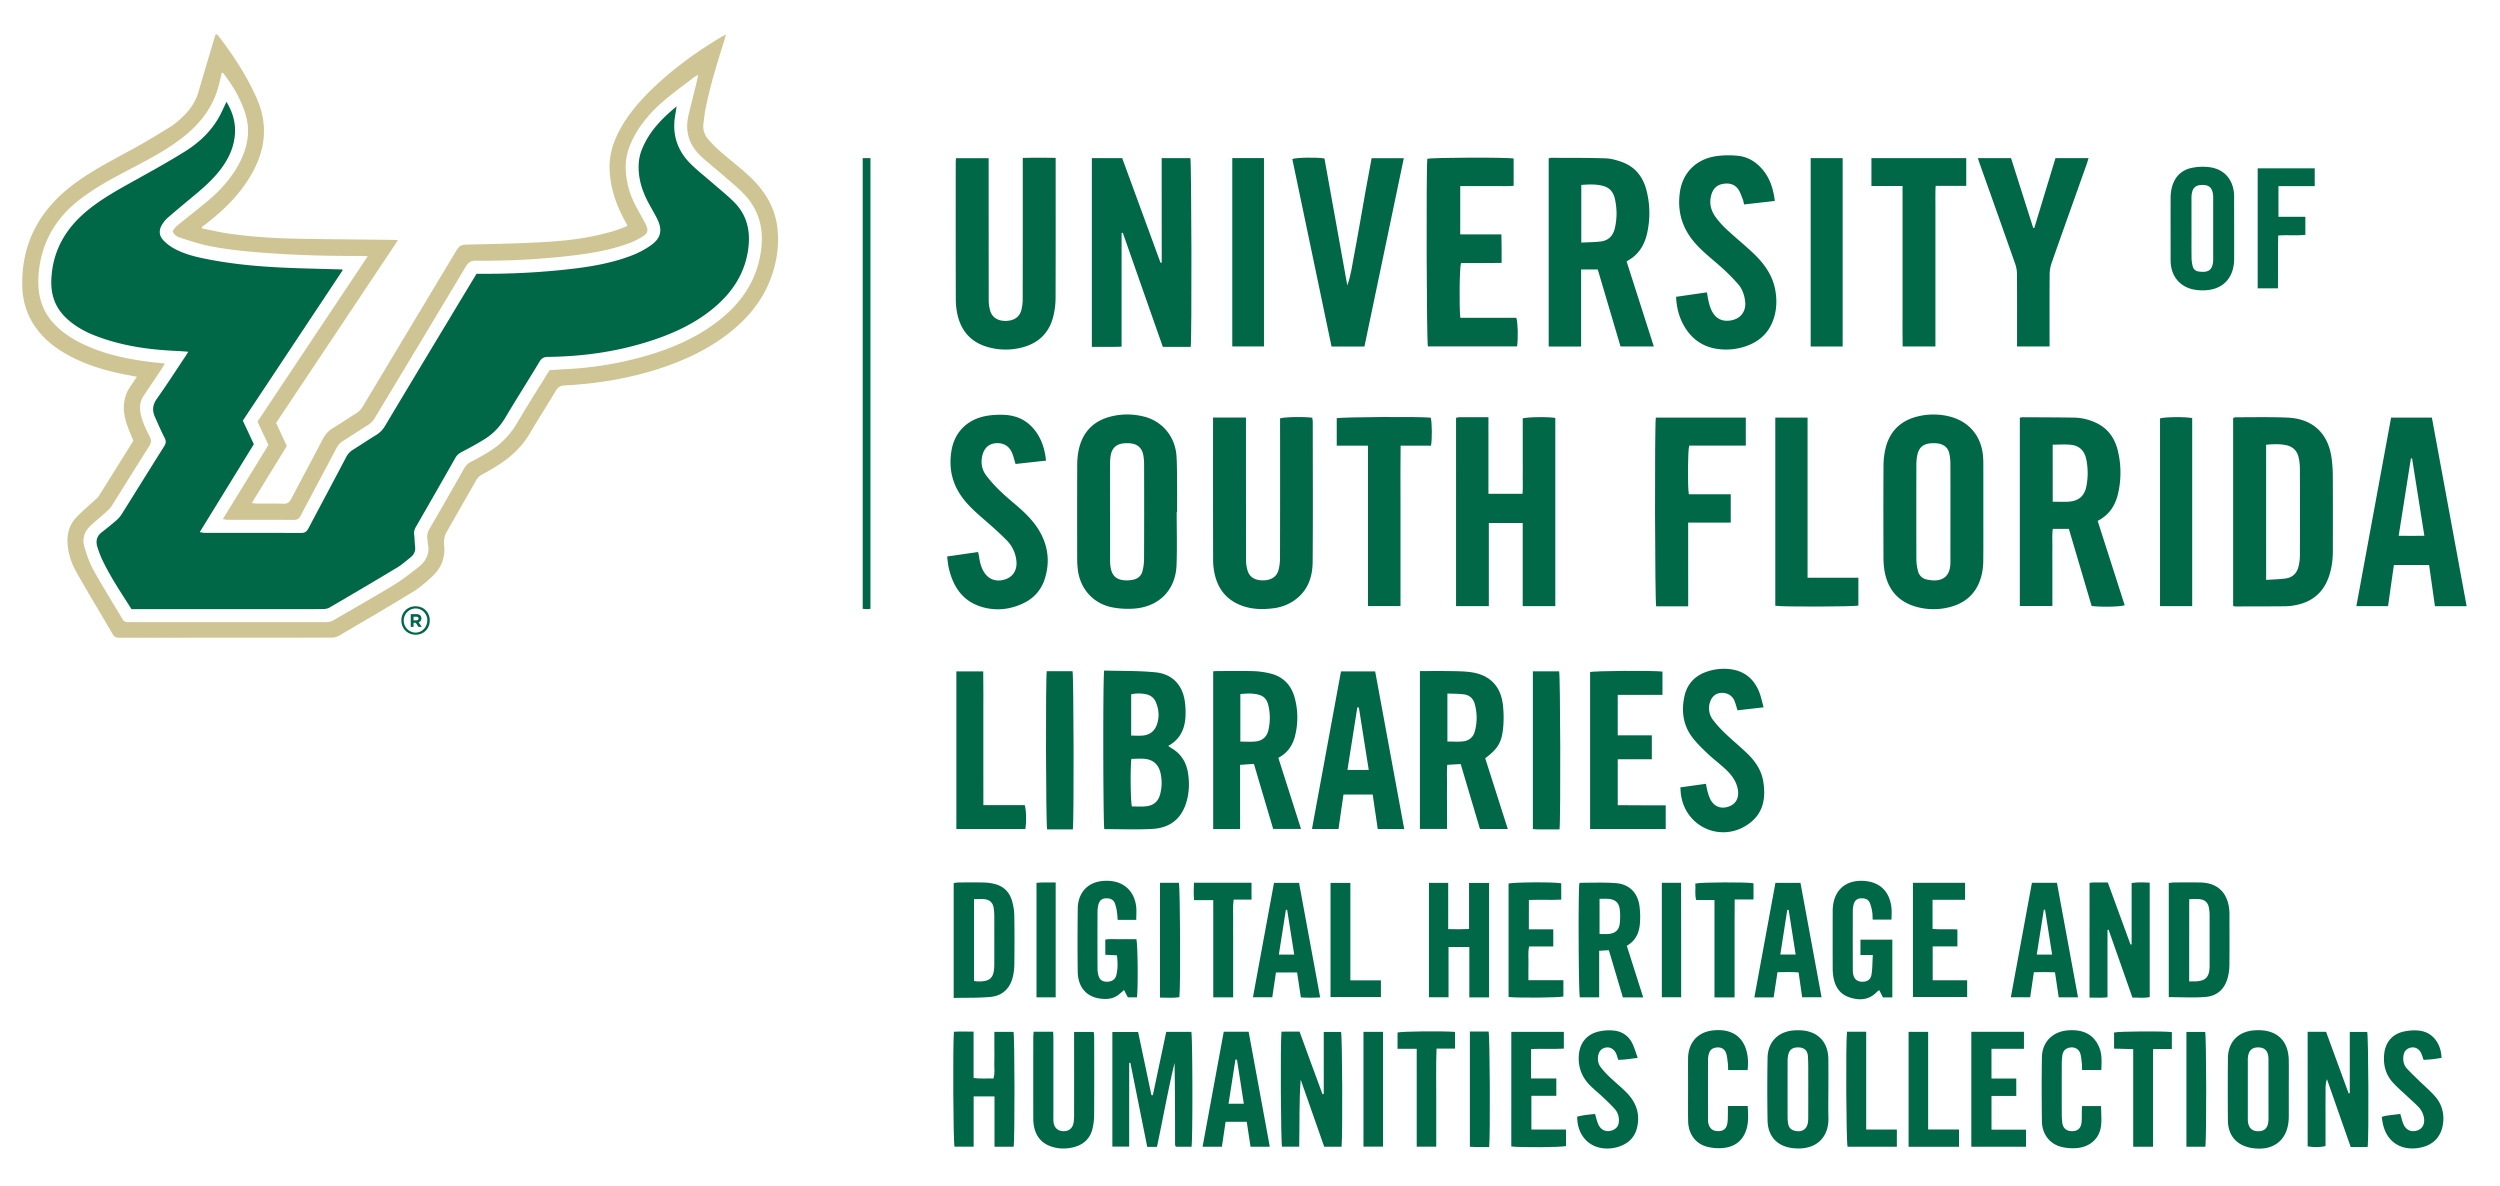 <svg id="Layer_1" data-name="Layer 1" xmlns="http://www.w3.org/2000/svg" viewBox="0 0 4195.56 1991.11"><defs><style>.cls-1{fill:#cfc493;}.cls-2{fill:#006747;}</style></defs><path class="cls-1" d="M339,383.39C354,386.3,368.78,389.8,383.8,392c42.2,6.17,84.73,8.21,127.32,8.87,49.73.76,99.47,1.15,149.2,1.72,1.94,0,3.87.23,7.56.46L463.33,709.77c5.84,12.55,11.81,25.41,18,38.76l-58.79,95.66c3.81.44,6.36,1,8.92,1,14.66.08,29.33-.38,44,.22,7,.29,10.28-2.43,13.33-8.27C506.11,804,524,771,541.24,737.81c4.38-8.42,9.84-15,18.12-19.82,12.92-7.58,25.18-16.25,38-24.08a34.62,34.62,0,0,0,11.82-12.29q78.52-130.93,157.15-261.83c4-6.63,8-9.12,16-9.29,44.26-.94,88.55-1.8,132.72-4.4,40.46-2.39,80.72-7.45,119.61-19.9,4.85-1.55,9.59-3.47,14.35-5.31a34,34,0,0,0,4.1-2.36c-1.91-3.48-3.7-6.7-5.44-9.94-14.54-27-24-55.43-24.65-86.53-.46-22.49,5.89-43,16.23-62.51,15.85-29.89,38.18-54.65,62.76-77.43,33.09-30.68,69.61-56.83,108.3-80,2-1.2,4.16-2.11,8.07-4.08-1.48,5-2.42,8.51-3.51,11.93-11.73,37-23.08,74.07-30.76,112.15-1.67,8.32-2.39,16.82-3.54,25.24a32.45,32.45,0,0,0,8.09,26.53,222.85,222.85,0,0,0,20.87,20.93c15.13,13.22,31.18,25.42,46,39,26.61,24.36,45.5,53.32,49.3,90.24,2.79,27.2-.89,53.73-9.91,79.42-13.75,39.11-38.84,69.93-71.17,95.25-35.59,27.87-75.9,46.53-118.63,60.3-51.18,16.49-103.84,25-157.45,27.78-7.39.38-11.46,3.12-15.16,9.37C918.63,679.62,903.71,702.45,890,726c-12.51,21.38-29.37,38.32-49.8,51.84-10.2,6.75-20.86,12.86-31.58,18.79a22.56,22.56,0,0,0-9.29,9c-17,29.84-34.25,59.6-51.1,89.6-2,3.61-2.42,8.24-3.07,12.48a33.6,33.6,0,0,0,.29,8.14c1.89,20.06-4.89,37.14-19.24,50.69-10.36,9.77-21.28,19.4-33.36,26.8-41.23,25.23-83,49.52-124.76,73.92a23.87,23.87,0,0,1-11.62,2.78q-177.9.23-355.81.17c-4.67,0-8.35-.51-11.09-5.22-20.22-34.7-41.09-69-60.88-104-8.56-15.12-14.33-31.59-15.33-49.34-.91-16,3.15-30.73,14-42.51,9.4-10.23,20.29-19.08,30.48-28.58,2.72-2.53,5.92-4.8,7.85-7.86,19.41-30.82,38.6-61.78,58.13-93.13-3.15-7.72-6.6-15.44-9.46-23.36-4.91-13.56-8.12-27.46-5.82-42a61.58,61.58,0,0,1,10.1-25.41c3.44-5,6.76-10.12,11-16.56-5.6-1.06-10.06-1.91-14.53-2.74-35.33-6.53-69.58-16.32-101.23-33.8-18.64-10.29-35.47-22.9-49-39.57-18-22.24-26.87-47.62-27.47-76.29-1.59-76.19,32.74-133,93.54-176,29.57-21,61.82-37.2,93.41-54.61,21.44-11.81,42.44-24.48,63.18-37.5,7.71-4.83,14.4-11.42,21.05-17.73a91,91,0,0,0,25-41.5c8.23-28.43,16.77-56.77,25.24-85.14,1-3.22,2-6.39,3.36-10.55,1.75,1.33,3.23,2,4.11,3.17C391.5,92.66,414,127,430.8,164.94c18.85,42.54,15.23,83.48-6.6,123.57-19.1,35.06-46.56,62.7-78,86.76-2.4,1.85-4.85,3.63-7.27,5.45ZM617.15,430c-4.28-.22-6.55-.45-8.81-.44-51.1.18-102.17-.94-153.16-4.47-35.7-2.46-71.35-5.53-106.42-12.79-15.25-3.16-30.18-8.1-45-12.94-5.57-1.81-11.44-4.5-13.78-11,3.11-7.2,9.26-11.14,14.74-15.61,15.3-12.48,31-24.43,46-37.29,20-17.17,37.6-36.61,50.12-60.08,14.29-26.79,20.3-54.84,10.9-84.66-7.87-25-21-47.15-36.92-67.8-.51-.66-1.67-.8-2.58-1.2-2.22,9.15-4,18.11-6.58,26.85-10.33,35-32.42,61.62-60.87,83.55-26.85,20.68-56.86,36.08-86.69,51.8-28.32,14.92-56.58,29.92-82.22,49.34-40.88,31-65.48,71-70.74,122.68-3.49,34.32,3,65.05,28.2,90.15,11.67,11.65,25.13,20.81,39.78,28.32,36.27,18.6,75.3,27.38,115.35,32.54,9,1.16,18,2,28.22,3.15-2.36,3.89-4,6.77-5.78,9.5q-14.75,22.1-29.58,44.13c-5.76,8.6-7.56,17.88-5.76,28.19,2.57,14.68,9.08,27.8,15.69,40.81,3,6,2.76,10.2-.77,15.77-21.15,33.35-41.86,67-62.94,100.38-2.47,3.92-6.05,7.25-9.52,10.4-8.58,7.76-17.59,15-26.07,22.91-10.7,9.93-14.44,22.55-10.17,36.3,4.1,13.25,8.63,26.69,15.33,38.73,15.39,27.65,32.3,54.44,48.38,81.71,2.46,4.18,5.56,5.37,10,5.19,5.78-.24,11.58-.06,17.38-.06H544.72c5.11,0,9.93-.13,14.71-2.94,33.16-19.5,66.77-38.25,99.62-58.24,15.35-9.34,29.76-20.39,43.84-31.61,12.16-9.68,18.6-22.47,15.21-38.71-.49-2.32-.32-4.77-.74-7.11-1.19-6.66.31-12.47,3.75-18.4q29.24-50.35,57.87-101a25.44,25.44,0,0,1,11.45-11c10-5,19.82-10.57,29.37-16.44A138.64,138.64,0,0,0,868,709.67c15.77-27.06,32.64-53.47,49.07-80.15,1.75-2.84,3.66-5.59,5.5-8.38,10.29-.62,20.13-1.24,30-1.8a585.34,585.34,0,0,0,134.59-23c43.38-12.91,84.44-30.82,120.2-59.2,40.13-31.85,65.86-71.86,70.65-124.07,3.19-34.78-6.83-64.65-31.27-89.34-10.75-10.85-22.72-20.52-34.27-30.56-11.82-10.27-24.18-19.95-35.65-30.58-20.44-18.92-27.81-42.25-21.28-69.55,4.59-19.18,9.44-38.3,14.15-57.46.68-2.78,1.17-5.61,2.09-10.08-3.54,2.11-5.66,3.1-7.47,4.5-17.76,13.73-36.13,26.78-53,41.51-20.36,17.77-37.73,38.35-49.86,62.86-7.66,15.49-12,31.7-11.4,49.19a140.38,140.38,0,0,0,14.8,57.9c5.56,11.29,12.1,22.09,17.93,33.24,6.15,11.75,5.11,16.82-6.47,23.58a145.67,145.67,0,0,1-26.87,12.17c-34.39,11.62-70.19,16.54-106.09,20.33a1262.6,1262.6,0,0,1-144.85,6.69c-8.42-.08-12.63,3-16.73,9.84Q705.66,574.41,629.17,701.19a34.82,34.82,0,0,1-11.84,12.25c-13.89,8.6-27.46,17.73-41.36,26.32a30.85,30.85,0,0,0-11.43,12.54c-19.84,37.64-40,75.11-59.8,112.76-2.66,5-5.52,7.52-11.68,7.47-37.14-.31-74.29-.14-111.43-.2-2.14,0-4.28-.68-7.59-1.24C400,829,425.22,787.85,450.49,746.73c-6.25-13.34-12.29-26.22-18.35-39.17C493.68,615.19,555,523.27,617.15,430Z"/><path class="cls-2" d="M1949.55,265.33h48.15c1.91,7.29,2.6,300.73.6,316.8h-46.8c-11.49-32.67-22.78-64.71-34-96.76q-16.63-47.4-33.22-94.82l-2,.41V581.78c-17,.66-33.07.25-49.92.3V265.42h50.94q32.13,87.68,64.33,175.59l2-.39Z"/><path class="cls-2" d="M2729.74,438.58c15.23,47.6,30.32,94.74,45.72,142.85H2719.6l-38.21-129.24h-27.92V581.52h-54.41V265.85a21.05,21.05,0,0,1,4.29-1c30.3.15,60.61-.14,90.89.88,9.64.32,19.53,3.14,28.66,6.55,21.77,8.13,34.48,24.88,40.2,46.88a153.55,153.55,0,0,1,1.66,69.8C2760.46,410.24,2750.47,427.81,2729.74,438.58Zm-76-31.47c11.51-.6,22.33-.55,33-1.88,13-1.61,20.55-10.05,23.38-22.45a109.43,109.43,0,0,0-.09-49.56c-2.27-9.77-7.78-17.5-17.83-20.64-12.49-3.91-25.24-3.18-38.44-2.23Z"/><path class="cls-2" d="M3510.25,1017.05q-19-64.5-38.24-129.51h-27c-1.32,11.23-.5,22-.65,32.75-.14,10.56,0,21.12,0,31.68v65h-54.63V701.08a27.25,27.25,0,0,1,4.82-.88c28.95.15,57.91.2,86.87.66a89.94,89.94,0,0,1,34.6,8c21,9.19,33,26,38.18,47.55a155.54,155.54,0,0,1,.15,72.87c-4.6,19.37-14.81,35-34,44.9q22.72,70.92,45.35,141.51C3558.64,1018.29,3528.52,1019,3510.25,1017.05ZM3444.91,842c9.7,0,18.23.45,26.7-.09,17.21-1.08,26.87-9.74,30-26.64a117.58,117.58,0,0,0,0-42.65c-2.79-15.5-11.1-24.44-25.94-26.13-10-1.13-20.19-.21-30.81-.21Z"/><path class="cls-2" d="M3747.72,1017V701.39c1.76-.44,3.32-1.17,4.87-1.16,28.95.09,57.94-.69,86.84.65,42.08,1.94,68,26.58,73.54,68.22a232.74,232.74,0,0,1,2,29.49c.22,41.88.13,83.77.07,125.65,0,15.76-2,31.21-7.64,46.07-9.62,25.52-28.36,40.07-54.75,45.22a94.13,94.13,0,0,1-17.23,1.93c-27.93.27-55.86.24-83.79.29A24.85,24.85,0,0,1,3747.72,1017Zm55.37-43.77c11.79-.82,22.32-1,32.69-2.41,11.66-1.55,19-8.92,21.71-20.21a78.68,78.68,0,0,0,2.24-18.14q.26-73.54,0-147.08a86.18,86.18,0,0,0-2-17.16c-2.48-11.91-10.07-19.13-22-21.36-10.69-2-21.47-1.53-32.67-.49Z"/><path class="cls-2" d="M1974.72,859.36c0,29.63.88,59.28-.21,88.87-1.54,42.07-29.47,70.25-71.8,73.2a143.19,143.19,0,0,1-34.53-1.87c-32.78-5.77-55.62-30.92-59.41-64.12a154,154,0,0,1-1-17.31c-.08-52.8-.17-105.61.08-158.41a119.18,119.18,0,0,1,2.81-26.29c6.82-29.26,25.28-47.6,54.46-54.64a112.79,112.79,0,0,1,55.66.6c30.81,8.1,51.87,34.27,53.71,67,.94,16.63.77,33.34.93,50,.14,14.3,0,28.61,0,42.92Zm-111.76,0V938a99.68,99.68,0,0,0,.45,11.2c1.94,17.24,10.23,24.73,27.49,24.82a53.75,53.75,0,0,0,10.12-1c8.45-1.57,14.39-6.52,16.42-14.84A87.75,87.75,0,0,0,1920,938q.32-79.1.06-158.21a86.63,86.63,0,0,0-1.38-16.23c-2.31-11.83-9.72-18.37-21.65-19.53a58.21,58.21,0,0,0-11.2,0c-12.5,1.24-19.78,8-21.87,20.46a87.93,87.93,0,0,0-1,14.22c-.09,26.83,0,53.71,0,80.59Z"/><path class="cls-2" d="M2498.59,1017.25h-55V701.19a32.09,32.09,0,0,1,5.24-1c16-.06,32,0,49.11,0V828.67h57.15c.93-10.12.29-20.55.4-30.93.12-10.89,0-21.79,0-32.68V702.19c8.25-2.5,43.05-2.89,54.66-.74v315.74h-54.71V877.76h-56.85Z"/><path class="cls-2" d="M3328.49,859.48c0,26.57.16,53.14-.1,79.71a116.08,116.08,0,0,1-2.22,23.3c-6.43,29.72-24.58,48.83-54.07,56.36a107.2,107.2,0,0,1-57.57-.92c-29.9-8.81-46.51-29.51-51.84-59.6a142.43,142.43,0,0,1-1.81-24.4c-.16-50.76-.26-101.51.07-152.27a128.9,128.9,0,0,1,3.44-29.28c7.09-29.24,26-47.08,55.2-53.83a111,111,0,0,1,49.66-.19c34.92,7.85,56.51,33.43,58.88,69.16.27,4.07.34,8.16.35,12.25Q3328.53,819.63,3328.49,859.48Zm-55.22-.23c0-27.21.09-54.43-.08-81.65a82.51,82.51,0,0,0-1.72-16.13c-2.24-10.71-9.68-16-20.09-17.36a55.17,55.17,0,0,0-11.2-.15c-12.74,1-20,7.29-22.49,19.71a79.62,79.62,0,0,0-1.6,15.16q-.16,80.13,0,160.25a82,82,0,0,0,2.67,19.08,18.75,18.75,0,0,0,14.57,14.33c20.26,4.63,39.8.26,39.9-28.52v-7.15Z"/><path class="cls-2" d="M2035.73,700.7H2091v12.49q0,112.88.12,225.76a62,62,0,0,0,2.7,19c3.74,11.31,13,16.32,26.76,16,12.83-.3,21.89-5.93,25-17.09a80.59,80.59,0,0,0,2.57-21.14q.26-110.84.1-221.68V702.19c7.7-2.48,38.78-3.1,54-1.16a62.39,62.39,0,0,1,.85,7.46c0,78.32.46,156.64-.19,235-.23,27.89-10.16,52-35.58,67.19a78.54,78.54,0,0,1-30.81,10.2c-20.59,2.6-40.82,1.56-59.93-7.61-21.63-10.38-33.48-28.28-38.36-51.11a109,109,0,0,1-2.34-22.28q-.24-114.92-.1-229.85Z"/><path class="cls-2" d="M1604.33,265.47h54.84v12.72q0,111.88.11,223.78a67.4,67.4,0,0,0,2.63,20.07c3.57,11.3,13.46,16.89,26.52,16.51,13.3-.4,22.43-6.36,25.58-18a74.93,74.93,0,0,0,2.31-19.15q.23-111.39.1-222.77V265.12c18.38-.68,36.16-.38,55.22-.19v10.88c0,74.94.12,149.88-.15,224.81a131.45,131.45,0,0,1-3.35,28.29c-6.83,30.36-26.38,48.39-56.39,55.07a109.08,109.08,0,0,1-52.62-1.16c-29.3-7.86-46.44-27.2-52.63-56.38a123.11,123.11,0,0,1-2.45-25.33q-.27-113.43-.09-226.85C1603.92,271.59,1604.14,268.92,1604.33,265.47Z"/><path class="cls-2" d="M4139.56,1017.29h-53.18l-9.79-69.1h-59.13c-3.26,22.95-6.48,45.71-9.79,69h-53.16c19.44-105.47,38.81-210.62,58.29-316.35h68.42C4100.65,806.19,4120,911.45,4139.56,1017.29ZM4048,769.19l-2,.31c-6.79,43-13.57,86-20.47,129.63,15.09.21,28.78.3,43.1,0C4061.55,854.76,4054.76,812,4048,769.19Z"/><path class="cls-2" d="M2450.58,312.32v81.06h69.09c.14,8.63.31,16.31.37,24,.06,7.46,0,14.92,0,23.86-23.14.48-45.77,0-68.18.3-2.42,7.7-3.21,74.14-1.11,91.81h94c2.63,8,3.19,33.43,1.27,48H2396.33c-2.17-7-3.06-297.94-.91-314.82,7.16-2.26,132.93-2.78,144.79-.47v45.82c-9.57.85-19.34.29-29.06.39-10.22.1-20.44,0-30.66,0Z"/><path class="cls-2" d="M2812.82,498.12l51.77-7.49c1.11,6,1.8,11.4,3.15,16.61a70.58,70.58,0,0,0,5,14.4c6.92,13.62,18,18.75,33,15.92,15.6-2.94,24.73-15.16,23.06-31-1.16-11.09-4.61-21.56-12-29.89a345.06,345.06,0,0,0-28-28.21c-16-14.28-33.23-27.16-46.94-43.9-19.73-24.07-27-51.53-22.62-82.11,4.67-32.81,27.45-55.61,61.45-60.48a153.86,153.86,0,0,1,34.52-.65c18.21,1.53,32.8,10.71,44.13,24.9,11.61,14.54,16.8,31.54,19.19,51l-51.64,5.9c-.67-2.95-.92-5.59-1.87-7.94-2.39-5.94-4.27-12.32-7.85-17.49-6.34-9.15-16.15-10.94-26.48-8.92-10,1.93-15.94,8.47-18.71,18.17-4,13.86-.78,26.51,7.44,37.67a152.26,152.26,0,0,0,19.1,21.18c14.22,13.2,29.37,25.42,43.46,38.75,18.09,17.11,32.65,36.7,37.28,62,2.86,15.59,2.61,31.16-2.06,46.47-6.56,21.5-20.14,36.75-40.86,45.53a100.79,100.79,0,0,1-52,7.32c-25.73-3.08-45.06-16.3-58-38.75C2817.8,532.37,2813.78,516.43,2812.82,498.12Z"/><path class="cls-2" d="M1755.47,773l-51.14,5.66c-2.11-6.82-3.45-13.15-6-18.94-4.51-10.17-12.56-15.89-24-16-13-.17-21.89,6.66-25.36,19.36s-1.54,24.76,6.2,35a235.85,235.85,0,0,0,25.31,27.83c11.31,10.8,23.74,20.44,35.25,31.05,13.6,12.52,25.57,26.45,33.46,43.42,10.85,23.32,11.88,47.35,4,71.6-5.85,18-17.59,31.42-34.57,39.81-22.57,11.14-46.46,13.93-70.53,6.89-32.57-9.54-48.68-34.13-55.88-65.68-1.34-5.86-1.73-11.93-2.72-19.08l52-7.51c.64,3.16,1.29,5.67,1.65,8.22,1.35,9.52,3.65,18.73,9.13,26.81,8.13,12,21.63,15.78,36.13,10.35,12.42-4.66,18.87-16.1,17.36-30.21a56.69,56.69,0,0,0-16-34.56c-10.48-10.66-21.62-20.7-32.9-30.53-14.13-12.31-28.53-24.29-40.11-39.19-18.64-24-24.91-51.14-20-80.78,5.5-33.25,29-55,63.75-59.32a142.35,142.35,0,0,1,26.51-.88c25.45,1.61,44.25,14.19,56.66,36.33C1750.33,744.61,1753.8,757.65,1755.47,773Z"/><path class="cls-2" d="M2289.81,581.57h-55.18q-33-157.79-65.85-314.69c7.11-2.54,39.09-3.18,53.93-1Q2241.82,372,2261.07,479c6.24-17,8.28-34.79,11.7-52.28,3.45-17.69,6.48-35.46,9.64-53.2,3.22-18.09,6.3-36.2,9.56-54.27,3.19-17.71,6.52-35.4,9.92-53.74h54C2333.8,371.27,2311.83,476.3,2289.81,581.57Z"/><path class="cls-2" d="M1853,1125.35c29,.85,57.7.13,86,2.94,29.15,2.9,46.33,22.1,49.7,51.08a130.8,130.8,0,0,1,.58,26.39c-1.74,19.75-10.13,35.86-28.69,46a41.27,41.27,0,0,0,4.21,3.12c16.24,9.11,25.61,23,28.72,41.22,2.72,16,2.43,31.93-1.78,47.59-7.8,29.09-26.84,45.68-57.9,47.42-26.79,1.5-53.73.31-80.56.31C1851.33,1384,1850.78,1140.19,1853,1125.35Zm45.67,148.16c-2,16.55-1.28,72.68.91,79.86,7.7,0,15.49.63,23.15-.14,13.82-1.4,21.52-8.45,24.65-21.88a73.77,73.77,0,0,0-.08-35.29c-3.26-12.86-11.72-20.67-24.77-22.37-7.61-1-15.45-.18-23.86-.18Zm-.32-39c6.91,0,13.32.48,19.64-.1,11.12-1,19.23-7,23.15-17.42,4.87-13,4-26.07-1.45-38.77a21.62,21.62,0,0,0-15-12.81,59,59,0,0,0-26.31-.22Z"/><path class="cls-2" d="M2382.93,1391.12V1126.19c17.24,0,33.89-.2,50.53.07,11.55.19,23.2.21,34.61,1.76,32.07,4.37,50.75,23.42,54.22,55.55a187.66,187.66,0,0,1,.45,36.56c-2.3,25.81-8.9,36.44-30.22,52.38,12.48,39.08,25,78.47,37.9,118.72h-46.73c-10.64-35.94-21.34-72.06-32.29-109l-22.54,1.34c-1,12-.34,23.76-.46,35.52-.13,11.91,0,23.83,0,35.74v36.36Zm46.13-227.22v80.51c9.13,0,17.65.71,26-.18,9.89-1,17.25-6.64,19.94-16.57a86.64,86.64,0,0,0-.08-46.38c-2.49-9-8.87-14.79-18.06-16-9-1.15-18.13-1-27.8-1.38Z"/><path class="cls-2" d="M2104.38,1282l-23.24,1.57v107.75H2036V1126.59c2.7-.16,5-.41,7.29-.42,20.09,0,40.19-.39,60.27.15a140.24,140.24,0,0,1,27.2,3.67c21.84,5,35.78,18.86,41.82,40.31a126.21,126.21,0,0,1,1.3,62.61c-3.71,16.61-12.14,30.21-28.55,38.89l38.06,119.31h-46.72C2126,1355.19,2115.33,1319.09,2104.38,1282Zm-22.81-37.41c9,0,16.81.51,24.54-.12,11.66-1,19.73-7.06,22.45-18.81a90.05,90.05,0,0,0-.33-43.32c-2.1-8.14-7.05-14-15.27-16.3-10.23-2.91-20.59-2.29-31.39-1.29Z"/><path class="cls-2" d="M2833.17,1017.55h-53.72c-2.15-7.34-2.75-302.86-.61-316.77h151v47h-95c-2.39,7.91-2.82,69.61-.58,81.66h70.3v47.63h-71.44Z"/><path class="cls-2" d="M3385.06,581.4V570.13c0-36.76.12-73.52-.13-110.28A52.84,52.84,0,0,0,3382,443q-29.25-83.25-58.93-166.32c-1.23-3.45-2.31-7-3.76-11.32h55.63q18.69,58.8,37.29,117.28H3414c11.81-38.93,23.61-77.87,35.56-117.26h55.54c-1.38,4.36-2.46,8.11-3.77,11.78-19.47,54.78-39.06,109.51-58.32,164.35a59.77,59.77,0,0,0-3.24,18.88c-.3,36.41-.14,72.83-.14,109.25V581.4Z"/><path class="cls-2" d="M2201.78,1391.19c16.24-88.15,32.42-176,48.71-264.38h57.36q24.27,131.68,48.77,264.58h-44.44l-8.48-58h-49c-1.43,9.71-2.85,19.33-4.25,29-1.36,9.41-2.69,18.83-4.13,28.87Zm78.69-204-2.61.09c-5.47,34.65-11,69.3-16.56,104.83h35.76C2291.44,1256.58,2286,1221.89,2280.47,1187.19Z"/><path class="cls-2" d="M2295.73,747.92h-52.4v-46c7.36-2.19,142.81-3,157.79-.93,2.17,7.31,2.51,35.82.42,46.9h-51c-.49,30.48-.15,60.27-.21,90s0,59.22,0,88.83v90.35h-54.6Z"/><path class="cls-2" d="M3192.83,312.11h-52.15V265.37h159.13v46.57h-51.34c-.78,11.83-.31,22.93-.39,34-.09,11.23,0,22.47,0,33.71V581.39h-55c-.43-17.76-.13-35.64-.19-53.51,0-17.7,0-35.41,0-53.11V312.11Z"/><path class="cls-2" d="M3033.51,969.61h85.27v46.63c-6.92,2-127.62,2.46-139.42.35V700.8h54.15Z"/><path class="cls-2" d="M2714.93,1234h57.2v40.27h-57.19v77c13.34.07,26.79.17,40.25.21h40.25v39.86H2668.56V1127.89c7-2.13,104.37-2.86,121.44-.82v39.12h-75.07Z"/><path class="cls-2" d="M2820,1321.4l42.93-6c1.09,5.23,1.7,9.56,2.93,13.71,1.34,4.53,2.71,9.19,5,13.29,6.52,11.72,17.85,15.65,30.55,11.12,11.36-4,17-13.78,15.36-26.71-2-15-10.64-26.36-21.26-36.23-9.47-8.8-19.88-16.58-29.28-25.44-8.88-8.38-17.79-17-25.28-26.54-16.14-20.64-19.51-44.48-14.19-69.62,4.56-21.53,18.08-35.43,38.8-42.14a87.77,87.77,0,0,1,38.31-3.79c23.47,3,39.37,16,48.14,37.5,3.28,8,5,16.76,7.73,26.5l-43.78,5c-1.79-5.69-3-10.61-4.88-15.27a21.15,21.15,0,0,0-16.61-13.61c-12-2.15-21.42,4-24.87,15.8a31.93,31.93,0,0,0,5.11,29.11,191.24,191.24,0,0,0,21.21,23.31c12,11.51,25,22.06,36.95,33.69,13.13,12.81,23.29,27.91,26.27,46.33,4.34,26.92.77,52.07-22.66,69.91-44.92,34.21-107.38,8.38-115.38-47.43C2820.53,1330.19,2820.4,1326.49,2820,1321.4Z"/><path class="cls-2" d="M1999.63,1924.46h-25.79a6.74,6.74,0,0,1-1-.84,2,2,0,0,1-.41-.89,19,19,0,0,1-.42-3c0-45.28,0-90.56-.85-136-11.18,46.65-19.51,93.9-29.51,140.93h-16.32q-14.16-70.52-28.32-141.08l-2,.3v140.35h-28.22V1731.9H1910q11.16,52.9,22.34,106l2.41.09,22.43-106.23h42.14C2001.43,1739,2001.83,1913.13,1999.63,1924.46Z"/><path class="cls-2" d="M3625,1017.19v-315c7.53-2.56,43.4-2.93,54-.52v315.52Z"/><path class="cls-2" d="M3092.38,581.52h-53.66V265.39h53.66Z"/><path class="cls-2" d="M2068.05,265.31h53.18v316.1h-53.18Z"/><path class="cls-2" d="M1650.33,1351.19h69.32c2.71,7.67,3.17,28.16,1.07,40.22H1605V1126.79h45.1c.41,24.6.13,49.27.18,73.93v74.54Z"/><path class="cls-2" d="M2251.46,1924.49h-29.13c-13.06-37.23-26.28-75-39.5-112.66-2.77,37.36-1.64,74.66-2.48,112.55h-28.8c-2.05-8-2.92-168.36-1-193,4.81-.06,9.77-.15,14.73-.18h15.63c6.42,17.61,12.87,35.39,19.38,53.14q9.54,26,19.18,52l2.09-.47V1731.78h29.05C2252.59,1739.09,2253.46,1902.51,2251.46,1924.49Z"/><path class="cls-2" d="M3872.73,1731.61h30.94q19,51.84,37.79,103.25l2-.31V1731.8h29.27c2,7.3,2.83,172.54.83,193-4.42.09-9,.22-13.65.26s-9.44,0-14.85,0c-13.43-38.31-26.67-76.11-39.91-113.9-3.4,9.11-2.11,18.32-2.34,27.4-.25,9.53-.06,19.07-.06,28.61v56c-7.79,2.37-18.8,2.61-30,.69Z"/><path class="cls-2" d="M3749.41,383.19c0,17,.05,34.07,0,51.1-.11,33.46-20.36,53.49-53.76,53a78.5,78.5,0,0,1-15.21-1.64c-20.69-4.45-34.6-19.91-37.16-41a84.78,84.78,0,0,1-.52-10.2c0-34.06-.1-68.13,0-102.19a74.5,74.5,0,0,1,1.77-16.16c4.31-18.69,15.94-31,34.73-34.56a89.73,89.73,0,0,1,31.35-.57c23.84,4.14,37.87,22.14,38.74,47v2Zm-71.57-.06c0,16.66-.14,33.32.09,50a58.13,58.13,0,0,0,2,14,11.1,11.1,0,0,0,9.36,8.43c14.22,2,23.61.21,24.94-18,.07-1,0-2,0-3.06v-102a42.28,42.28,0,0,0-.39-7.11c-1.86-10.94-7-15.12-18.17-15-10.8.08-16,4.7-17.52,15.72a70,70,0,0,0-.35,9.16q0,23.87,0,47.84Z"/><path class="cls-2" d="M3506.74,1481.72a61.6,61.6,0,0,1,6.36-.74c7.81-.08,15.62,0,24.25,0l38.15,104.21,1.85-.29V1482.05c10.54-1.87,20.14-1.15,30.35-.7v191.93c-9.32,2.08-18.7.77-29,.89q-20-57.08-40-113.89l-1.84.41v112.92c-10.23,1.43-19.88.39-30.18.71Z"/><path class="cls-2" d="M1701.07,1924.46H1669V1840h-35v84.39h-32.12c-2.12-7.72-3-168.23-1-192.88,10.51-.62,21.2-.26,33-.22V1809c11.61,1.86,22.29.54,33.27,1,3-9,1.23-17.45,1.54-25.75.33-8.84.08-17.7.08-26.55v-26h32.13C1702.87,1739.19,1703.22,1913.38,1701.07,1924.46Z"/><path class="cls-2" d="M2757.66,1673.81h-34.15c-7.81-26.36-15.52-52.38-23.47-79.19l-16.28,1v78.11h-32.43c-2.16-7-2.88-176.26-.82-191.14.53-.38,1.06-1.08,1.59-1.08,19.71,0,39.49-.86,59.11.53,23,1.63,37.3,16.08,40.27,39a142.56,142.56,0,0,1,.7,28.39c-1.11,15.57-6.85,29.07-22.06,37.82Zm-73.27-165.4v59.08c5.47,0,10.22.32,14.92-.07,11.47-1,17.69-6.35,19-17.65a105.22,105.22,0,0,0,.05-23.4c-1.32-11.73-7.88-17.22-19.83-17.92C2694.13,1508.19,2689.71,1508.41,2684.39,1508.41Z"/><path class="cls-2" d="M1600.5,1674.78V1482a65.11,65.11,0,0,1,7.87-1c14.3-.1,28.61-.29,42.91.06a83.25,83.25,0,0,1,18.11,2.49c14.3,3.59,24.09,12.86,28.49,26.7a93,93,0,0,1,4.33,26c.54,27.56.32,55.15.11,82.72a96,96,0,0,1-2.08,18.2c-4.08,20-16.58,33.55-36.85,35.72C1642.91,1675,1622.12,1674.25,1600.5,1674.78Zm34.12-165.8v137.21a37.78,37.78,0,0,0,4.48.77c22.69,1,29.48-5.43,29.53-28.27q.11-41.36,0-82.73a84.19,84.19,0,0,0-1-12.18c-1.25-8.44-6.39-13.6-14.7-14.67-5.6-.73-11.45-.13-18.31-.13Z"/><path class="cls-2" d="M3639.7,1673.42V1482.05a62,62,0,0,1,7.92-1.07c14.31-.1,28.63-.18,42.94,0a74.75,74.75,0,0,1,15.21,1.53c20.3,4.56,32.39,19.25,35.24,42.4a95.58,95.58,0,0,1,.54,11.22c0,27.59.16,55.18-.08,82.77a91.72,91.72,0,0,1-2.18,19.19c-4.58,20.27-17.05,33.19-37.55,34.94C3681.52,1674.76,3661,1673.42,3639.7,1673.42Zm34.2-26.4c4.25,0,7.28.1,10.3,0,17.36-.71,23.53-7.08,24-24.66v-87.62a75.24,75.24,0,0,0-1.13-11.1c-1.29-8.47-6.54-13.48-14.78-14.53-5.89-.76-12-.15-18.3-.15Z"/><path class="cls-2" d="M3068.44,1828.13c0,15.66-.38,31.33.08,47,1.07,36.72-23.81,56.2-60.63,51.6-25.71-3.22-41.08-20.19-41.52-46.16q-.88-52.56,0-105.16c.52-27.47,18.21-44.72,45.71-46.3a96.4,96.4,0,0,1,10.2,0c28.38,1.5,45.79,19.57,46.09,48C3068.59,1794.1,3068.44,1811.12,3068.44,1828.13Zm-33.77.75v-15.31c-.11-13.6.28-27.23-.55-40.78-.63-10.37-6.73-15.07-16.94-15-9.79.06-14.94,4.49-16.51,14.41a51.21,51.21,0,0,0-.68,8.11q-.07,47.45,0,94.89a62,62,0,0,0,1,11.14c1.18,6.33,5.2,10,11.5,11.47,11.88,2.75,20.27-2.86,21.76-14.87a77.77,77.77,0,0,0,.36-9.16Q3034.71,1851.32,3034.67,1828.88Z"/><path class="cls-2" d="M2499,1673.88h-33.14v-84.57h-34.91v84.32h-32.85v-192h32.29v77.64c12,.32,22.94.39,35-.18v-77.35H2499Z"/><path class="cls-2" d="M3841.09,1828.3c0,15.31.08,30.63,0,45.94-.23,37.87-24.65,58.45-62.06,52.36-25.15-4.09-39.89-20.7-40.11-46.22q-.43-52.07,0-104.14c.22-27.92,17.66-45.75,45.7-47.15a79.39,79.39,0,0,1,17.29.7c25,4.33,38.63,21.66,39.14,49.5C3841.33,1795.62,3841.08,1812,3841.09,1828.3Zm-34.09-.49H3807v-51c0-1-.1-2-.2-3.06-1.1-10.54-6.29-15.62-16.28-15.93-10.18-.33-15.94,4.27-17.73,14.4a47,47,0,0,0-.46,8.13v96a49.83,49.83,0,0,0,.19,6.11c1.35,10.79,7.2,16.1,17.48,16s15.86-5.41,16.82-16.5c.27-3,.24-6.12.24-9.18Q3807,1850.26,3807,1827.81Z"/><path class="cls-2" d="M1734.63,1731.48h32.77c.16,3.8.43,7.39.43,11v131.73a70.17,70.17,0,0,0,.23,9.17c1.23,9.32,7.31,14.75,16.45,15,8.69.25,15-4.32,17-13.12a68.1,68.1,0,0,0,1.06-14.18q.12-63.81,0-127.64v-11.63h32.85a66.42,66.42,0,0,1,.86,7.57c.06,43.57.2,87.14-.08,130.71a102.39,102.39,0,0,1-3,25.2c-4.28,16.14-15.37,26-31.59,30-13.59,3.36-27.07,2.94-40.13-2.21-14.89-5.87-23.14-17.38-26.22-32.74a67.74,67.74,0,0,1-1.18-13.18q-.12-68.43,0-136.84C1734.12,1737.67,1734.42,1735,1734.63,1731.48Z"/><path class="cls-2" d="M3143,1602.68h-20.75V1577h53.5v96.87h-15.77l-6.09-12.14a19.45,19.45,0,0,0-3.52,2.35c-13.37,14.54-30,15.34-47,9.58-16.85-5.71-24.64-19.44-26.88-36.53a95.66,95.66,0,0,1-.82-12.2c-.06-31.32-.12-62.63,0-94a76.37,76.37,0,0,1,1.8-18.21c6.45-25.54,26.86-36.33,51.94-34.25,26.17,2.18,41.84,18.24,44.85,44.67.73,6.36.11,12.86.11,20.21h-31.57c-.29-4.75-.16-9.18-.9-13.45a67.52,67.52,0,0,0-3.91-14.66c-2.79-6.54-8.82-8-15.35-7.62-6.2.37-10.08,4-11.67,9.74a42.16,42.16,0,0,0-1.55,11q-.16,49.5,0,99a39,39,0,0,0,.35,6.11c1.39,8.8,5.9,13.35,13.67,14,9.32.73,15.87-2.89,17.38-12C3142.47,1625.3,3142.25,1614.72,3143,1602.68Z"/><path class="cls-2" d="M1906.91,1543.78h-31.16c-.46-5-.62-9.76-1.4-14.35a65.09,65.09,0,0,0-3.48-13.75c-2.7-6.51-8.51-8.41-15.13-8.07-6.46.33-10.48,3.47-12.3,10.27a48.21,48.21,0,0,0-1.56,12.07q-.18,48,0,96a42,42,0,0,0,1,9.08c2,8.63,5.94,12.11,13.74,12.49,8.84.42,15.07-3.38,17-11.54,2.46-10.61,2.28-21.41.84-32.76l-19.5-.89v-25.51c8.32-1.44,17.11-.44,25.79-.61s17.65,0,26.26,0c2.48,7.53,3.16,82.92,1,97.48h-15.29l-6.27-12.17c-2.63,2.26-4.84,4.12-7,6a34.27,34.27,0,0,1-22.26,8.87c-29.38,1-48-15.89-48.5-45.39-.54-35.41-.37-70.84,0-106.26.23-24.92,15.83-48,51.58-46.49,27.23,1.14,44.67,18.82,46.76,46C1907.33,1530.38,1906.91,1536.51,1906.91,1543.78Z"/><path class="cls-2" d="M2617.23,1391.88h-37.15c-2.33,0-4.65-.29-7.58-.49v-264.7h44.07C2618.61,1133.8,2619.33,1374.06,2617.23,1391.88Z"/><path class="cls-2" d="M1756.67,1126.47h43.27c2,7.78,2.58,251.79.5,265.41h-43.11C1755.2,1384.06,1754.64,1140.38,1756.67,1126.47Z"/><path class="cls-2" d="M2053.72,1731.51h41.76c11.8,64.12,23.59,128.15,35.52,193h-32.3c-2.07-13.61-4.19-27.5-6.37-41.83H2056.8c-2.07,14-4.09,27.69-6.18,41.8h-32.41Zm22.21,46.88-2.6-.2c-3.83,24.52-7.65,49-11.57,74.14h25.68C2083.52,1827.19,2079.73,1802.78,2075.93,1778.39Z"/><path class="cls-2" d="M3487.39,1673.78H3455c-2-13.6-4-27.24-6.26-42.1-11.67-.47-23-.29-35.44-.1-2.08,14.11-4.08,27.75-6.19,42h-32.45c11.84-64.26,23.57-128,35.38-192.08H3452C3463.78,1545.69,3475.52,1609.38,3487.39,1673.78ZM3443.92,1602c-4.05-25.68-8-50.49-11.87-75.3H3430c-3.93,24.9-7.85,49.81-11.88,75.33Z"/><path class="cls-2" d="M2138.08,1481.65h42l35.43,192.19a243.27,243.27,0,0,1-32.4,0c-2.09-13.93-4.13-27.59-6.26-41.81h-35.52c-2,13.83-4.08,27.47-6.18,41.61h-32.43C2114.54,1609.44,2126.23,1546,2138.08,1481.65ZM2172,1602c-4.07-25.73-8-50.46-11.87-75.19H2158c-3.91,24.87-7.82,49.73-11.81,75.17Z"/><path class="cls-2" d="M3057,1673.68h-32.54c-2-13.94-3.91-27.33-6-41.72-11.46-1.1-22.88-.42-35.45-.4-2.17,14.22-4.3,28.12-6.46,42.31h-32.34c11.83-64.31,23.54-127.94,35.36-192.19h42C3033.33,1545.44,3045.09,1609.19,3057,1673.68Zm-55.25-146.57-2.31-.22c-3.85,24.76-7.71,49.52-11.67,75h25.77c-4-25.41-7.9-50.09-11.79-74.78Z"/><path class="cls-2" d="M3526.52,1795.75h-32.29c-.16-4.18-.06-8.16-.51-12.07-.61-5.37-.95-10.93-2.66-16-2.41-7.14-9-10.6-16.12-9.8-8,.9-12.89,5.48-13.93,13.79a121.86,121.86,0,0,0-.9,15.27q-.14,41.36,0,82.73a121.21,121.21,0,0,0,.83,14.25c1.17,9.5,7,14.44,16.6,14.45,8.94,0,14.62-4.68,15.69-14.14.79-7.07.4-14.27.58-21.42.05-2,.25-4,.42-6.6h31.86c0,11.77,1.37,23.42-.29,34.62-3,20.34-18.54,33.93-40.16,35.89a80.8,80.8,0,0,1-26.25-2c-19.68-4.89-32.34-21.62-32.6-43.08-.45-35.74-.61-71.5,0-107.24.47-25.79,17.93-43.19,43.61-45.21a79.34,79.34,0,0,1,13.26,0c19,1.72,32.35,11.18,39.53,29.14C3528.07,1770.4,3526.85,1782.79,3526.52,1795.75Z"/><path class="cls-2" d="M2932.84,1795.85h-32.61c-.18-4-.09-8-.59-11.89-.73-5.69-1.09-11.6-3-16.9-2.56-7-8.46-9.86-15.42-9.15-7.63.78-11.68,4-13.65,11.61a40.55,40.55,0,0,0-1.14,10.06q-.13,48.53,0,97a43.55,43.55,0,0,0,.32,7.13c1.66,10,7.81,15,17.68,14.61,8.88-.39,13.52-4.93,14.76-15,.53-4.37.49-8.82.58-13.24s0-8.78,0-13.91h33.31c.73,13.33,1.66,26.25-2.08,38.78-5.82,19.49-19.79,29.89-39.55,31.69a79.4,79.4,0,0,1-26.24-2.08c-19.83-5-31.8-21.63-32.15-43.31-.31-19.41-.08-38.82-.08-58.23,0-15.67-.16-31.33,0-47,.35-27.43,17.47-45.37,44.86-47a71.5,71.5,0,0,1,17.29.67c18.43,3.53,30.28,14.77,35.53,32.68C2933.73,1773,2934.17,1783.87,2932.84,1795.85Z"/><path class="cls-2" d="M3308.33,1731.56h88.31v28.56h-54.49V1810h41.61v29.22h-41.58v56.67h57.9v28.57h-91.75Z"/><path class="cls-2" d="M2536.33,1731.7h88.14v28.12c-17.68,1-35.59-.14-54.88.68-.05,8.48-.11,16.49-.13,24.51v24.88h42.4V1839H2570v56.65h58.14v27.68c-7,2.15-78.89,2.72-91.83.62Z"/><path class="cls-2" d="M2565.75,1559.63h41v28.73h-40.56c-2.15,9.8-.85,18.92-1.08,27.94-.23,9.17-.05,18.34-.05,28.74h58.67v27.29c-7.16,2-74.76,2.69-92,.86V1482.88c7.1-2.45,77-2.94,88.37-.48v27.38c-17.89.83-35.79-.11-54.3.56Z"/><path class="cls-2" d="M3997.13,1874.37a79.23,79.23,0,0,1,7.89-2c7.69-1.07,15.39-2,23.19-2.94,1.87,6.21,3.06,11.86,5.26,17.08,3.39,8.08,10.07,12.25,17.39,11.8,11.7-.73,18.61-8.91,17.32-20.66a34.12,34.12,0,0,0-9.49-20c-5.6-5.91-11.83-11.22-17.75-16.84-8.63-8.17-17.83-15.85-25.71-24.7-11.4-12.82-15.56-28.41-14.2-45.5,1.65-20.76,13.3-35.35,33.64-39.58,9.13-1.89,19.13-2.55,28.24-.93,20.49,3.64,33.78,21.84,34.53,45.26-4.87.74-9.82,1.64-14.8,2.2s-10.08.79-15.31,1.18c-1.42-4-2.41-7.59-3.92-10.93-3.43-7.53-10-11.13-17.19-9.77-7.6,1.43-12.08,6.7-12.85,15-.68,7.44.68,14.47,5.76,20,6.41,7,13.34,13.54,20.13,20.18,9,8.79,18.62,17,27,26.35a55.39,55.39,0,0,1,14.19,40.42c-1.32,27.23-17.3,43.81-44.56,46.92-29.65,3.4-51.79-13.11-57.21-42.68C3998.08,1881.36,3997.73,1878.36,3997.13,1874.37Z"/><path class="cls-2" d="M2748.5,1775.36c-8.75,1.1-15.11,2-21.5,2.67-3.65.38-7.34.41-11.22.61-1.19-3.65-2-6.92-3.31-10-3.38-7.93-10.35-12-17.75-10.58s-11.8,6.72-12.85,15.12a23.87,23.87,0,0,0,4.81,18.28,150.45,150.45,0,0,0,14.41,15.77c9.6,9.15,20,17.45,29.25,27,15.63,16.19,22.38,35.5,17.06,58-3.16,13.36-10.92,23.22-23.42,29.2a60.83,60.83,0,0,1-35.84,5.31c-24.85-3.72-41.41-24.7-41.24-52.66,9.47-2.68,19.47-3.48,29.89-4.61,1.89,6.12,3.13,12.1,5.57,17.53,4.65,10.35,14.36,13.81,24.6,9.43,5.81-2.49,9.16-6.81,9.77-13.19.8-8.23-1.35-15.84-6.64-21.89-6.46-7.39-13.75-14.08-20.89-20.85-6.91-6.55-14.42-12.49-21.08-19.28-13.3-13.55-19.66-29.92-18.56-49,1.27-22.15,13.5-37.09,35.28-41.51a78.75,78.75,0,0,1,23.28-1.22c13.68,1.36,24.54,8.45,30.87,20.77C2742.8,1757.64,2745,1765.88,2748.5,1775.36Z"/><path class="cls-2" d="M3210.33,1481.52h87.52v28.55h-54.6V1559c13.55,1.2,27.38-.07,41.69.78v28.5h-41.48v56.78h57.87v28.14h-91Z"/><path class="cls-2" d="M1447.82,265.34h13v756.41a51.81,51.81,0,0,1-5.28.5c-2.35,0-4.7-.29-7.72-.5Z"/><path class="cls-2" d="M3822.9,483.85h-34V282.55h95.71v29.87h-60.84v51.4h45.14v30.37c-14.53,1.46-29.41-.11-45.57.94C3822.56,424.49,3823.33,453.57,3822.9,483.85Z"/><path class="cls-2" d="M3644.81,1760.59h-31.48v163.84H3580V1760.66l-32.11-.86v-27c7.28-2,81.84-2.61,97-.7Z"/><path class="cls-2" d="M2911,1673.84h-33.71V1510.41h-30.66c-2.82-9.81-.67-18.85-1.5-27.58,8.42-2.38,87.16-2.69,97.65-.49v27.2h-31.58c-.07,14.58-.16,28.06-.19,41.53v122.77Z"/><path class="cls-2" d="M2003.75,1481.38h96.58v28.3h-30c-1.62,11.67-.66,22.44-.82,33.13-.17,10.88,0,21.77,0,32.66v98.31h-33.38V1510.63H2004C2002.91,1500.28,2003.33,1491.06,2003.75,1481.38Z"/><path class="cls-2" d="M3203.05,1731.69h32.81v163.84h51.78v29h-84.59Z"/><path class="cls-2" d="M2377.55,1760.07h-32.17v-27.29c7.64-2,75.5-2.73,96.47-1v28h-31c-1.15,28.22-.38,55.3-.52,82.36s0,54.34,0,82.21h-32.76Z"/><path class="cls-2" d="M2266.21,1645.26h51.26v28.06h-84.54v-191.6h33.28Z"/><path class="cls-2" d="M3099.7,1731.52h32.19v164.12h51.44v28.79h-82.66C3098.33,1917.54,3097.42,1749.79,3099.7,1731.52Z"/><path class="cls-2" d="M2288.23,1731.67h32.85v192.62h-32.85Z"/><path class="cls-2" d="M2499.16,1925c-8,0-15.41,0-22.83,0-3,0-6-.3-9.53-.5V1731.19h31.4C2500.33,1739.13,2501.15,1904.58,2499.16,1925Z"/><path class="cls-2" d="M3701,1924.47h-31.68V1731.79h31.44C3702.84,1739,3703.23,1913.26,3701,1924.47Z"/><path class="cls-2" d="M1946.75,1481.58h31.65c2.2,7.19,3,174.9.85,191.92-10.51,1.68-21.18.63-32.5.68Z"/><path class="cls-2" d="M2788.93,1481.52h32.31c.22,63.82.05,127.59.11,192.09h-32.42Z"/><path class="cls-2" d="M1739.49,1481.55c3.41-.23,6.37-.56,9.34-.6,7.41-.08,14.82,0,22.83,0v192.84h-32.17Z"/><path class="cls-2" d="M697.33,1017.5c13.85,0,23.88,9.89,23.88,23.7s-10,24-23.63,24-23.84-10.09-24-23.76S683.65,1017.56,697.33,1017.5Zm19.79,23.77a19.75,19.75,0,0,0-19.79-20.14,20.28,20.28,0,0,0,.15,40.55c10.68,0,19.61-9.24,19.59-20.41Z"/><path class="cls-2" d="M407.51,705.94,426,745.45,335.22,893c3.39.56,5.59,1.24,7.78,1.24,54.19.06,108.38-.08,162.56.22,6.73,0,9.57-3,12.32-8.23,21-39.74,42.19-79.34,63.1-119.1a30.87,30.87,0,0,1,11.54-12.44c13-8.07,25.7-16.71,38.78-24.68a42.39,42.39,0,0,0,14.75-15Q700.83,623.39,756,532c14.34-23.94,28.83-47.82,43.74-72.53h9.83a1251.59,1251.59,0,0,0,131.59-6.22c40.34-4.14,80.55-9.66,118.69-24.34a150.41,150.41,0,0,0,32.33-17.09c17.22-12.1,20-25.66,10.77-44.43-4.36-8.85-9.46-17.33-14.14-26-9.13-16.94-15.61-34.62-16.86-54.12-.77-12.14.46-23.83,4.79-35.08,11.49-29.84,32.55-52.13,58.71-73.63-.91,5.92-1.39,9.64-2.08,13.33-6,32.24,2.57,60.19,25.75,83.15,11.34,11.23,24,21.09,36.08,31.61,12.3,10.74,25.17,20.91,36.69,32.43,21.89,21.89,27.9,49,23.77,79-5.64,41.07-26.88,72.9-58,98.85-29.46,24.54-63.46,40.79-99.5,53-57.92,19.65-117.69,28.33-178.69,29-6.62.08-10.4,2-13.85,7.72-19,31.5-38.72,62.53-57.53,94.13-8.77,14.72-19.94,26.83-34.25,35.82-12.65,8-25.88,15-39.1,22-4.4,2.33-7.79,5-10.27,9.33Q731.39,826.19,698,884.19c-2.5,4.34-3.62,8.47-2.9,13.51.92,6.38.62,12.94,1.5,19.33,1.11,8-2,14-8,18.68-7.21,5.71-14.12,12-21.94,16.68q-56.88,34.22-114.29,67.54c-3.52,2-8.45,2.26-12.73,2.27q-98.16.19-196.3.09H220.7c-17.6-27.75-35.75-54.54-49.54-83.9a171.64,171.64,0,0,1-7.59-20c-3.11-9.57-1.66-18.09,6.73-24.72,8-6.33,16-12.68,23.76-19.34a48.28,48.28,0,0,0,9.53-10.44c24.11-38.33,47.9-76.87,72.07-115.17,3.15-5,3.21-8.76.58-13.94-5.85-11.51-11-23.39-16.27-35.2-4.81-10.79-3.8-20.44,3.4-30.57,16-22.47,30.9-45.7,46.23-68.63,1.87-2.79,3.63-5.66,6.47-10.11-7.06-.49-12.9-1-18.74-1.27-46.51-2-92.22-8.33-136-25.07-17.26-6.61-33.43-15.23-47.41-27.59-20.25-17.88-28.91-40-27.75-67.15,2.07-48.26,23.84-85.69,60.3-115.74,24.85-20.47,53-35.78,81-51.35s56-31.07,83.08-48c23-14.35,42.78-32.72,56.46-56.63,4.67-8.17,8.35-16.91,13.07-26.6,9.91,16.58,15.16,33.25,14.31,51.73-1.05,23-10.12,42.84-23.67,60.92-13.17,17.59-29.58,31.92-46.41,45.84-14.42,11.93-28.8,23.93-43,36.19a50.36,50.36,0,0,0-9.06,11c-5.8,9-5.69,18.48,1.59,26.35a73.1,73.1,0,0,0,18.38,14.19c17.78,9.78,37.43,14.33,57.17,18.17C398,444.72,447.22,448.33,496.62,450c25.86.85,51.73,1.47,77.69,2.2a4.54,4.54,0,0,1,.38.68c.12.29.33.74.2.92Q491.32,579.7,407.51,705.94Z"/><path class="cls-2" d="M689.33,1030.67h9.78a8.55,8.55,0,0,1,6.22,2.16,6.71,6.71,0,0,1,1.84,4.89v.06a6.65,6.65,0,0,1-4.58,6.63l5.22,7.63h-5.48l-4.58-6.84h-3.69V1052h-4.73Zm9.47,10.38c2.29,0,3.6-1.22,3.6-3V1038c0-2-1.4-3-3.69-3H694v6.14Z"/></svg>